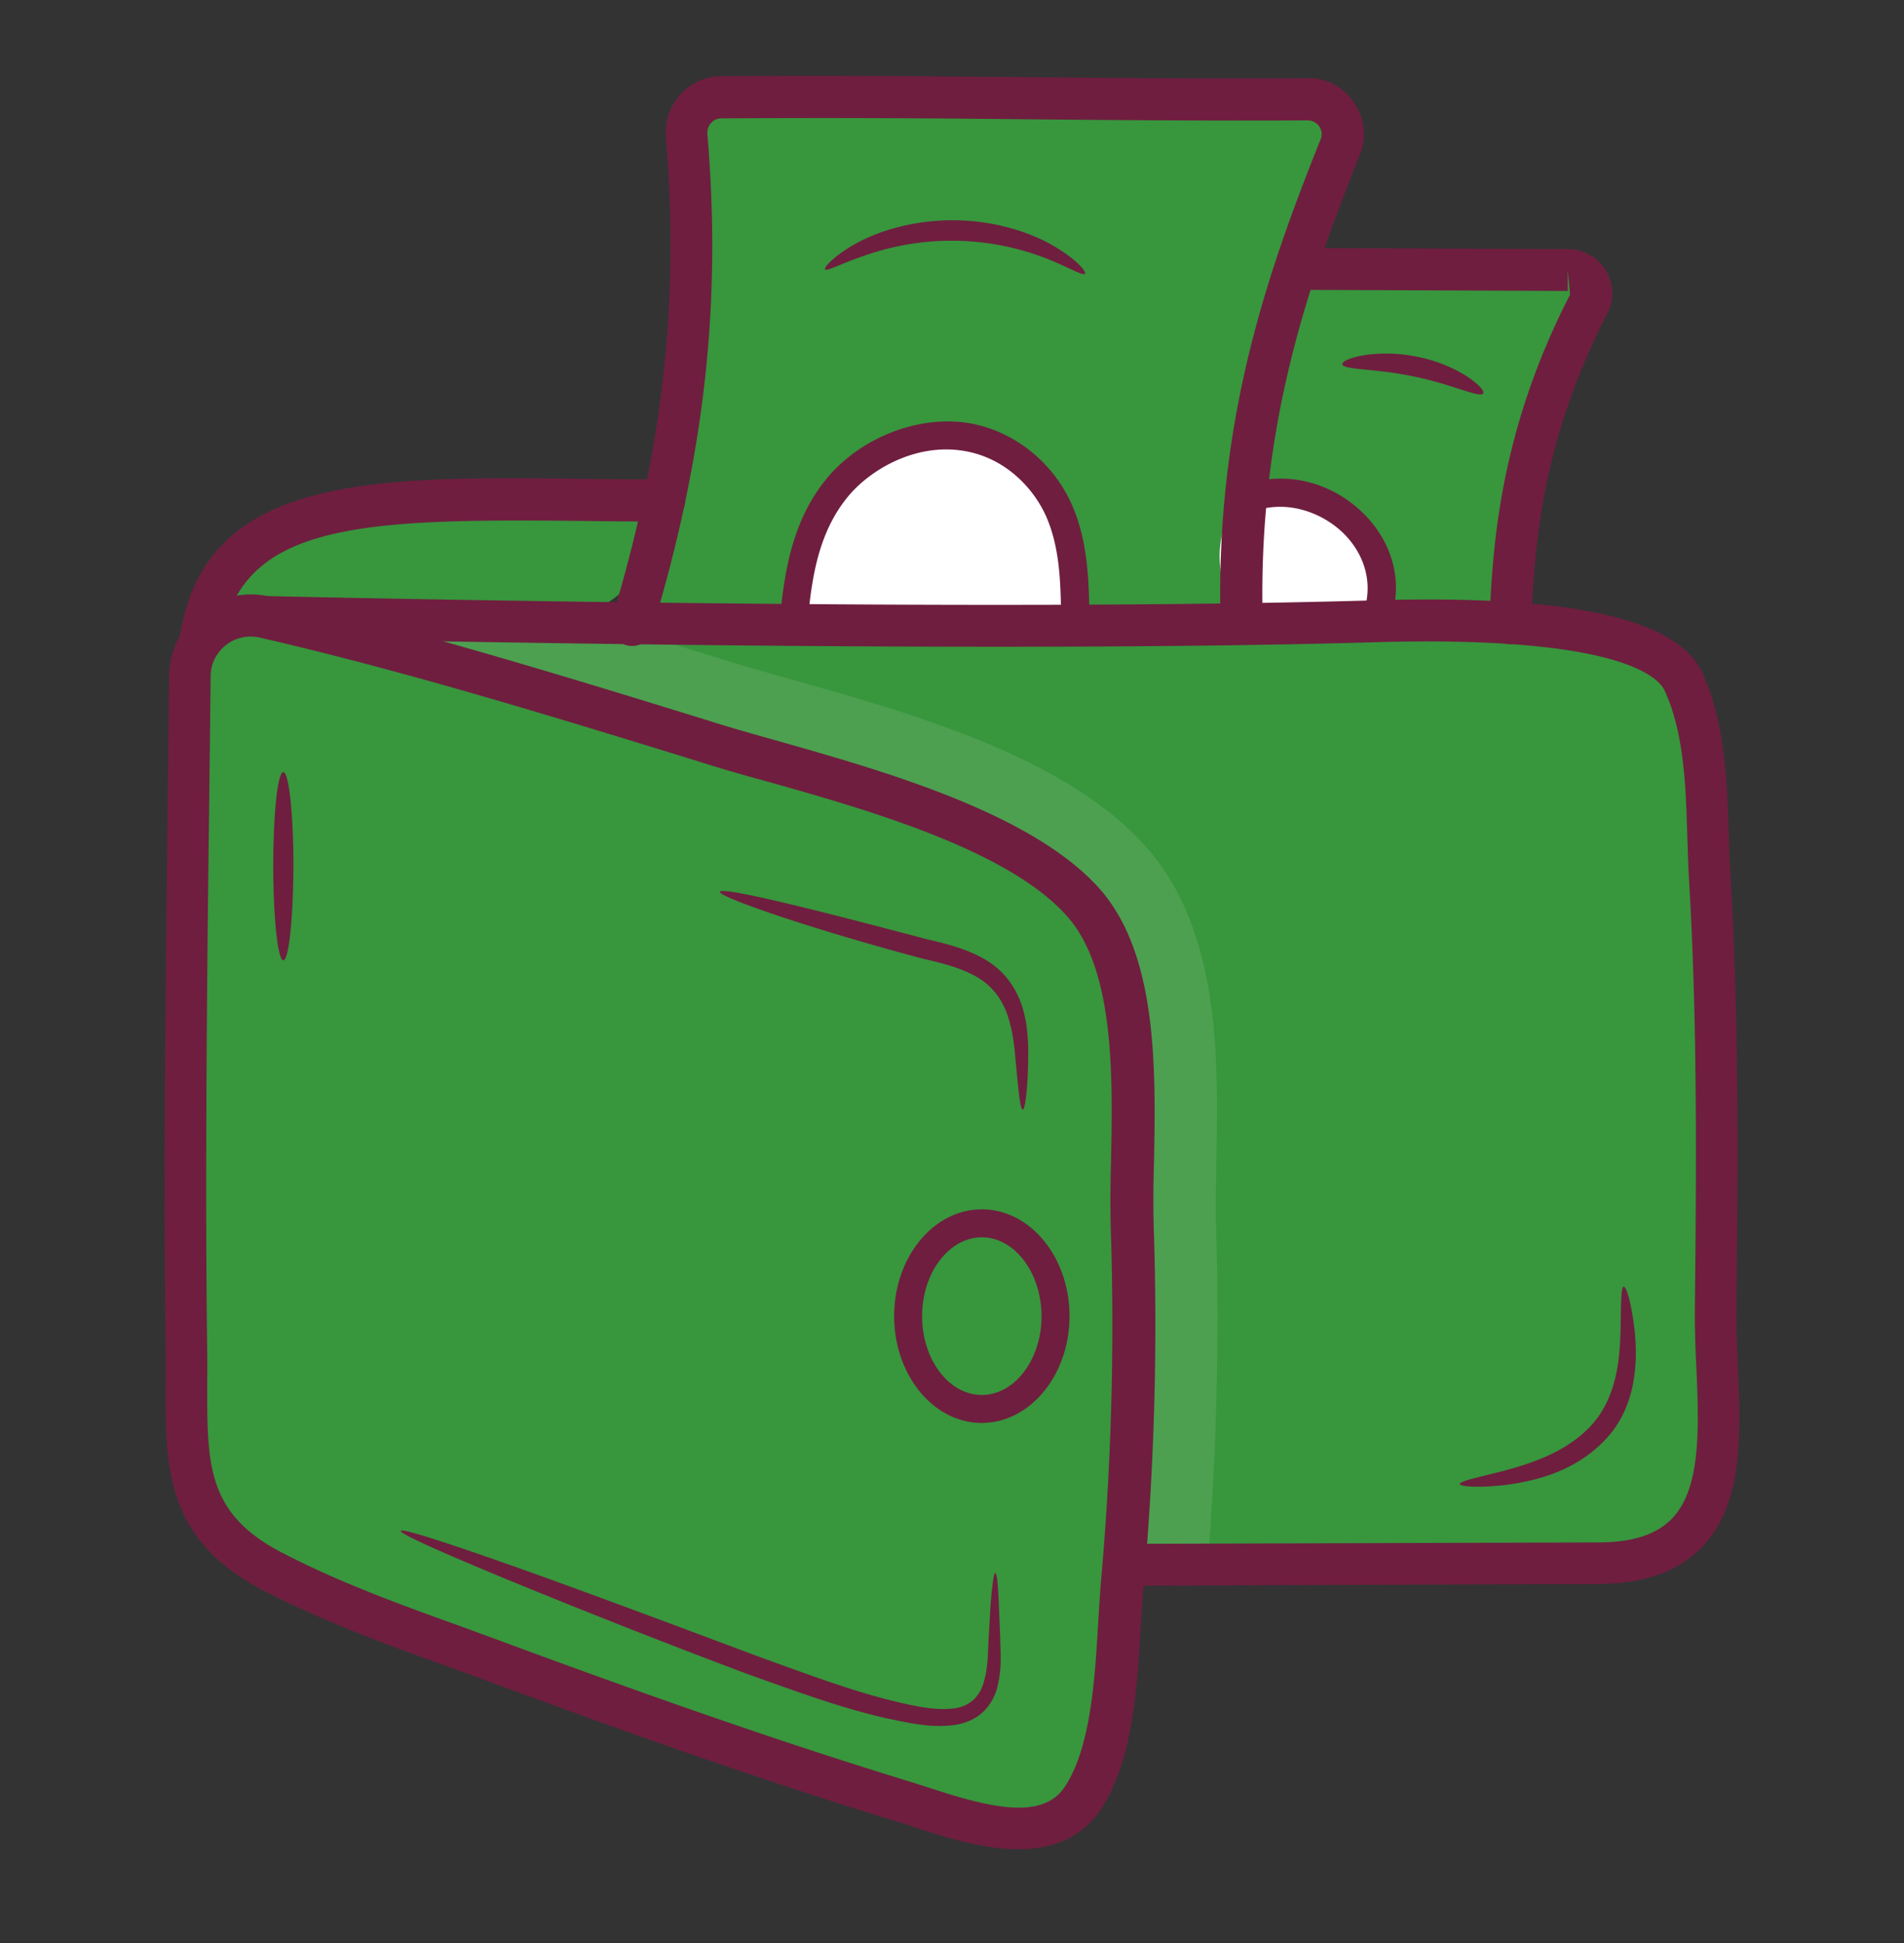 <svg xmlns="http://www.w3.org/2000/svg" width="50" height="51" fill="none"><rect width="100%" height="100%" fill="#333333" stroke="none"/><path fill="#38963D" d="M6.941 16.198c8.243.182 20.925.356 29.167.113 1.856-.053 7.31-.159 8.114 1.584.704 1.53.59 3.515.69 5.181.219 3.75.188 7.508.15 11.266-.03 2.924.917 6.674-3.09 6.69-3.44.014-8.66.03-12.099.037"/><path fill="#fff" d="M29.881 41.069c.569 0 1.182-.008 1.834-.008.235-2.939.31-5.939.22-8.916-.016-.47 0-1.015.007-1.591.053-2.712.121-6.091-1.826-8.303-2.083-2.371-6.106-3.508-9.333-4.417-.553-.159-1.068-.303-1.523-.44l-.364-.113c-.992-.303-2-.614-3.015-.917a983.236 983.236 0 0 1-8.924-.159L29.881 41.07Z" opacity=".1"/><path fill="#38963D" d="M4.977 17.743a1.595 1.595 0 0 1 1.962-1.545c3.932.909 7.803 2.113 11.66 3.295 2.78.856 7.863 1.947 9.848 4.205 1.742 1.985 1.19 6.098 1.273 8.515a78.94 78.94 0 0 1-.265 9.454c-.144 1.614-.091 4.137-1.046 5.553-.992 1.478-3.356.485-4.682.076-3.59-1.098-7.144-2.356-10.659-3.659-1.97-.727-4.038-1.416-5.909-2.386-2.56-1.326-2.235-3.197-2.273-5.735a305.78 305.78 0 0 1-.022-5.894c.015-3.962.075-7.917.113-11.879Z"/><path fill="#38963D" d="M25.783 36.986c1.067 0 1.932-1.092 1.932-2.44 0-1.347-.865-2.44-1.932-2.44s-1.931 1.093-1.931 2.44c0 1.348.864 2.44 1.931 2.44ZM5.258 16.857c.394-2.743 2.901-3.47 5.318-3.674 1.697-.137 3.401-.084 5.098-.069.872.008 1.561-.128 1.508.932-.045.864-.894 1.667-1.629 2-1.038.477-2.227.447-3.37.417-1.675-.053-3.342-.106-5.016-.152"/><path fill="#38963D" d="M16.602 16.41c1.325-4.379 1.81-8.394 1.439-12.849a.922.922 0 0 1 .909-1.007c5.197-.046 10.205.083 15.394.045a.919.919 0 0 1 .864 1.258c-1.523 3.795-2.728 7.477-2.591 12.485"/><path fill="#38963D" d="M41.722 7.978a18.405 18.405 0 0 0-1.56 4.288 16.946 16.946 0 0 0-.387 2.333c-.046.508.045 1.235-.41 1.591-.257.197-.613.205-.939.205-1.568-.008-3.136-.023-4.704-.03-.334 0-.682-.008-.97-.182-.894-.538-.205-2.326-.083-3.084.197-1.22.409-2.431.72-3.628.15-.576.22-1.599.522-2.106.576-.94 2.591-.296 3.5-.296 1.258.008 2.508.015 3.758.015a.622.622 0 0 1 .553.894Z"/><path fill="#fff" d="M20.863 16.084c.114-1.113.326-2.265 1.069-3.212.742-.947 2.143-1.621 3.484-1.379 1.137.205 1.985 1.015 2.38 1.902.393.886.416 1.856.439 2.803m6.495-3.015c-.447-.205-1.341-.44-1.796-.122-.47.334-.417 1.16-.454 1.682-.03.493.03 1.038.378 1.387.265.272.644.386 1.015.447 1.03.166 2.41.174 2.41-1.114 0-.992-.675-1.879-1.553-2.28Z"/><path fill="#fff" d="M36.048 15.88c.045.037-.197.378-.796.545a3.64 3.64 0 0 1-1.038.106c-.394-.03-.773-.007-1.28-.174a1.104 1.104 0 0 1-.591-.515 2.5 2.5 0 0 1-.235-.606 2.567 2.567 0 0 1-.045-1.06c.106-.6.363-.895.416-.865.076.03-.045.364-.053.894 0 .265.03.576.137.894.053.16.128.326.212.47.09.144.182.227.34.288.311.114.773.136 1.114.182.357.038.675.038.94.015.538-.046.833-.243.879-.174Z"/><path fill="#6F1E3F" d="M26.744 48.539c-.955 0-1.97-.334-2.72-.576-.16-.053-.318-.106-.454-.144-3.114-.955-6.41-2.083-10.69-3.667-.356-.136-.72-.265-1.083-.394-1.637-.59-3.326-1.204-4.887-2.015-2.568-1.333-2.568-3.22-2.56-5.401v-.818c-.023-1.78-.03-3.713-.023-5.91.008-2.863.046-5.727.076-8.59l.038-3.288a2.16 2.16 0 0 1 .825-1.675 2.144 2.144 0 0 1 1.819-.401c3.825.886 7.644 2.06 11.333 3.197l.364.114c.462.143.992.295 1.56.454 2.864.81 6.78 1.917 8.546 3.917 1.522 1.735 1.462 4.757 1.416 7.182a31.291 31.291 0 0 0-.007 1.674 76.654 76.654 0 0 1-.273 9.523c-.03.303-.045.644-.068 1-.091 1.575-.212 3.538-1.068 4.803-.538.765-1.319 1.015-2.144 1.015ZM5.532 17.75l-.038 3.288c-.038 2.863-.068 5.72-.076 8.583-.008 2.19 0 4.114.023 5.886.007.288 0 .561 0 .834 0 2.113-.008 3.394 1.97 4.416 1.5.78 3.15 1.38 4.757 1.955.364.136.727.265 1.09.401 4.266 1.576 7.546 2.705 10.637 3.652.152.046.31.099.477.151 1.546.508 2.985.887 3.584-.007.682-1.015.795-2.81.879-4.258.022-.37.045-.72.068-1.038.28-3.09.371-6.242.265-9.386a33.583 33.583 0 0 1 .008-1.735c.045-2.234.098-5.022-1.144-6.431-1.546-1.758-5.28-2.819-8.015-3.584a40.34 40.34 0 0 1-1.584-.462l-.363-.114c-3.667-1.128-7.463-2.295-11.25-3.166-.311-.069-.637 0-.887.197s-.401.492-.401.818Z"/><path fill="#6F1E3F" d="M5.257 17.41c-.023 0-.053 0-.076-.008a.557.557 0 0 1-.47-.62c.622-4.334 5.046-4.281 10.652-4.213.674.008 1.364.015 2.076.015.303 0 .553.25.553.553 0 .303-.25.553-.553.553-.72 0-1.417-.007-2.091-.015-5.955-.068-9.091.046-9.553 3.273a.545.545 0 0 1-.538.462Z"/><path fill="#6F1E3F" d="M29.88 41.622a.55.55 0 0 1-.008-1.099l12.098-.037c.91 0 1.545-.212 1.947-.637.765-.803.697-2.424.629-3.992a26.017 26.017 0 0 1-.038-1.523c.045-4.008.06-7.621-.152-11.227-.022-.356-.03-.72-.045-1.099-.038-1.363-.083-2.772-.599-3.886-.159-.34-1.174-1.447-7.598-1.265-9.318.273-23.523.007-29.197-.114a.55.55 0 0 1 .023-1.098c4.424.098 19.583.394 29.136.113 5.144-.151 7.97.47 8.629 1.902.606 1.31.651 2.909.697 4.31.007.364.023.72.045 1.069.212 3.636.197 7.272.152 11.303-.008.47.015.962.038 1.462.075 1.795.159 3.651-.932 4.795-.621.652-1.523.97-2.743.978l-12.083.045Z"/><path fill="#6F1E3F" d="M16.599 16.955a.578.578 0 0 1-.16-.022.562.562 0 0 1-.37-.69c1.34-4.44 1.78-8.333 1.416-12.636a1.468 1.468 0 0 1 .386-1.129 1.448 1.448 0 0 1 1.069-.477c2.674-.023 5.333 0 7.909.023 2.439.022 4.962.045 7.485.03.492-.023.954.235 1.227.644.273.401.333.917.151 1.363-1.37 3.417-2.69 7.182-2.553 12.266a.556.556 0 0 1-.538.568c-.31-.015-.56-.235-.568-.538-.144-5.295 1.22-9.182 2.629-12.705.06-.151 0-.28-.038-.333a.371.371 0 0 0-.31-.159c-2.53.015-5.054-.008-7.5-.03a448.982 448.982 0 0 0-7.894-.023.35.35 0 0 0-.266.121.381.381 0 0 0-.098.296C18.955 7.97 18.5 12 17.114 16.577a.53.53 0 0 1-.515.378Z"/><path fill="#6F1E3F" d="M39.662 16.91h-.03a.55.55 0 0 1-.523-.576l.008-.144c.09-1.803.242-4.825 2.113-8.454l-.06-.652v.553l-7.152-.03a.55.55 0 0 1 .008-1.098l7.151.03c.41 0 .78.212.993.56.212.349.227.773.038 1.13-1.758 3.424-1.902 6.181-1.993 8.007l-.007.144a.55.55 0 0 1-.546.53Zm-11.432-.349a.364.364 0 0 1-.364-.363c-.015-.902-.03-1.826-.401-2.66-.311-.689-1.023-1.5-2.114-1.696-1.288-.235-2.53.485-3.129 1.25-.697.879-.886 1.97-.992 3.015-.023.204-.197.356-.402.326a.36.36 0 0 1-.326-.402c.114-1.106.334-2.371 1.152-3.401.894-1.137 2.477-1.758 3.833-1.516 1.144.205 2.16 1.016 2.652 2.114.431.962.454 2.015.47 2.94-.008.227-.167.393-.38.393.008 0 .008 0 0 0Zm7.88.114a.351.351 0 0 1-.145-.03.365.365 0 0 1-.197-.477c.303-.735.13-1.538-.462-2.144-.545-.553-1.515-.947-2.454-.576a.368.368 0 0 1-.478-.205.366.366 0 0 1 .205-.477c1.09-.44 2.371-.152 3.25.735.81.826 1.045 1.924.621 2.94a.364.364 0 0 1-.34.234ZM21.667 7.069c-.037-.045.243-.371.849-.697.598-.326 1.53-.606 2.583-.59 1.053.014 1.977.325 2.568.673.591.341.864.675.826.728-.053.068-.394-.152-.985-.387a6.872 6.872 0 0 0-4.833-.076c-.606.205-.962.41-1.008.349Z"/><path fill="#6F1E3F" d="M38.948 10.327c-.083.129-.84-.25-1.833-.447-.993-.212-1.841-.167-1.864-.318-.038-.137.864-.425 1.97-.197 1.106.22 1.81.848 1.727.962ZM25.784 37.35c-1.273 0-2.303-1.258-2.303-2.804 0-1.545 1.03-2.803 2.302-2.803 1.273 0 2.303 1.258 2.303 2.803 0 1.546-1.037 2.803-2.302 2.803Zm0-4.872c-.864 0-1.569.932-1.569 2.068 0 1.144.705 2.069 1.569 2.069.863 0 1.568-.932 1.568-2.069-.008-1.143-.705-2.068-1.569-2.068Zm12.552 6.477c-.008-.075.432-.166 1.121-.34.667-.182 1.652-.463 2.334-1.205.681-.75.742-1.773.765-2.462.015-.712.007-1.167.083-1.175.068-.007.205.425.288 1.16.038.363.053.818-.03 1.318-.084.5-.296 1.06-.712 1.507-.841.91-1.947 1.122-2.652 1.22-.735.083-1.19.038-1.197-.023Zm-11.471-9.833c-.091.008-.129-.644-.227-1.629-.061-.484-.167-1.083-.569-1.515-.386-.44-1.075-.644-1.818-.81-3.023-.803-5.379-1.63-5.348-1.758.038-.151 2.492.462 5.462 1.25.742.167 1.568.394 2.068 1 .492.606.545 1.296.568 1.803.008 1.046-.083 1.652-.136 1.66Zm-.727 12.167c.038 0 .068.272.09.772.008.25.023.553.038.91 0 .348.054.757-.06 1.242a1.363 1.363 0 0 1-.371.704c-.212.213-.508.326-.796.364-.583.076-1.151-.053-1.735-.174-1.166-.258-2.401-.712-3.674-1.167a217.322 217.322 0 0 1-6.485-2.553c-1.644-.682-2.651-1.136-2.62-1.204.03-.069 1.082.265 2.757.856 1.681.59 3.977 1.447 6.522 2.401 1.28.462 2.485.917 3.607 1.197.56.136 1.105.258 1.568.212.477-.03.765-.325.863-.727.114-.386.099-.795.122-1.151.022-.357.037-.66.053-.91.045-.5.083-.772.12-.772ZM7.44 25.206c-.143 0-.264-1.107-.264-2.47 0-1.364.113-2.47.265-2.47.144 0 .265 1.106.265 2.47-.007 1.363-.121 2.47-.265 2.47Z"/></svg>